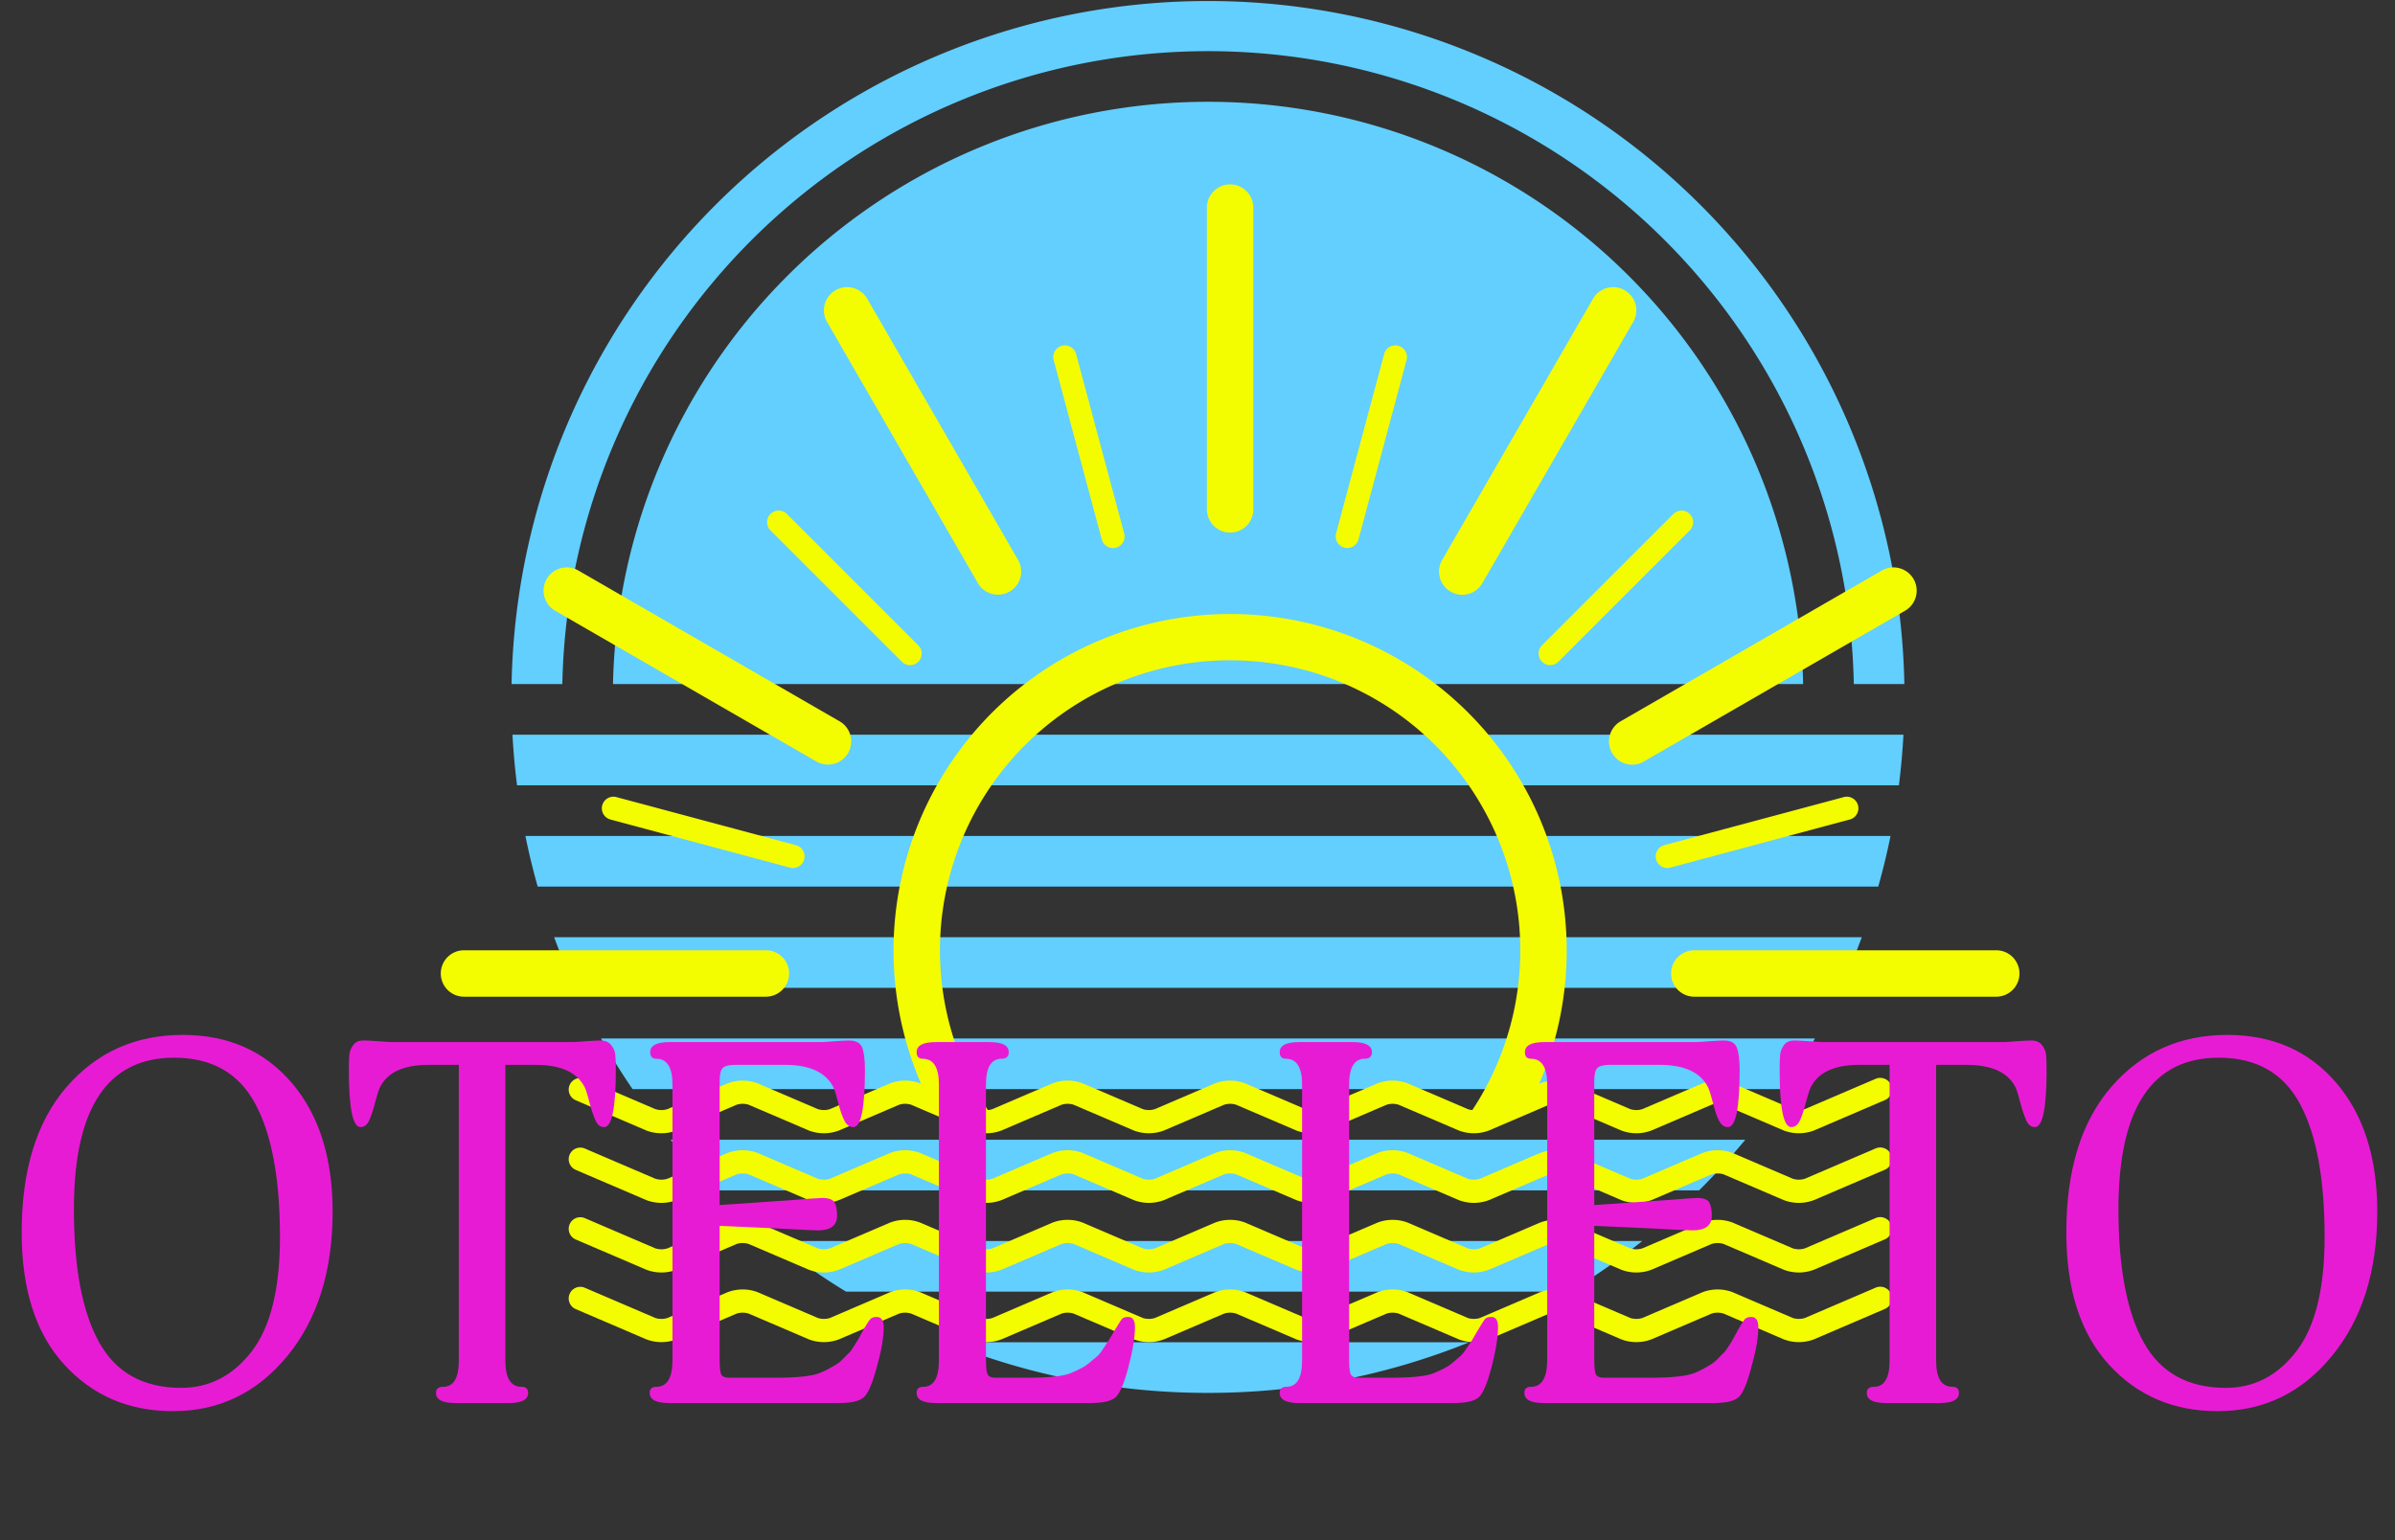 <svg height="146.012" version="1.1" width="226.984" xmlns="http://www.w3.org/2000/svg" xmlns:xlink="http://www.w3.org/1999/xlink" style="overflow: hidden; position: relative; top: -0.625px;" viewBox="189.016 109.1 226.984 146.012" preserveAspectRatio="xMinYMin" id="main_svg"><rect x="189.016" y="109.1" width="226.984" height="146.012" fill="#333333" stroke="none"/><desc style="-webkit-tap-highlight-color: rgba(0, 0, 0, 0);">Created with Logotizer</desc><defs style="-webkit-tap-highlight-color: rgba(0, 0, 0, 0);"></defs><path fill="#62cfff" stroke="none" d="M41.212,119H118.788Q120.708,117.091,122.435,115H37.565Q39.29,117.089,41.212,119ZM51.414,127H108.586A55.154,55.154,0,0,0,114.302,123H45.698A55.153,55.153,0,0,0,51.414,127ZM80.009,29A51.005,51.005,0,0,1,131.008,79H135A55.01,55.01,0,0,0,25,79H29.01A51.005,51.005,0,0,1,80.01,29ZM80.009,33A47.005,47.005,0,0,0,33.01,79H127.006A47.005,47.005,0,0,0,80.008,33ZM80,135A54.863,54.863,0,0,0,100.633,131H59.366A54.863,54.863,0,0,0,80,135ZM25.432,87H134.568Q134.819,85.021,134.928,83H25.072Q25.18,85.02,25.432,87ZM27.062,95H132.938Q133.496,93.029,133.908,91H26.092Q26.504,93.028,27.062,95ZM34.555,111H125.445Q126.773,109.058,127.935,107H32.065Q33.225,109.056,34.555,111ZM30.017,103H129.983Q130.886,101.04,131.638,99H28.362Q29.112,101.04,30.017,103Z" stroke-width="0" opacity="1" transform="matrix(1.2,0,0,1.2,207.5,79.15)" style="-webkit-tap-highlight-color: rgba(0, 0, 0, 0); opacity: 1;"></path><path fill="#f4fc00" stroke="none" d="M99,65.091A1.99,1.99,0,0,0,101.728,64.366L114.736,41.836A2,2,0,0,0,111.272,39.836L98.264,62.366A2,2,0,0,0,99,65.091ZM58.272,64.366A2,2,0,0,0,61.736,62.366L48.728,39.836A2,2,0,0,0,45.264,41.836ZM68.942,60.594A1,1,0,0,0,70.874,60.076L66.729,44.61A1,1,0,0,0,64.797,45.128ZM80,60A1.99,1.99,0,0,0,82,58.008V31.992A2,2,0,0,0,78,31.992V58.008A2,2,0,0,0,80,60ZM89.835,61.295A0.994,0.994,0,0,0,91.058,60.595L95.203,45.127A1,1,0,0,0,93.271,44.609L89.126,60.076A0.997,0.997,0,0,0,89.836,61.295ZM106.87,71.13A0.994,0.994,0,0,0,108.28,71.135L119.603,59.812A1,1,0,0,0,118.188,58.397L106.865,69.72A0.997,0.997,0,0,0,106.87,71.13ZM112.909,79A1.991,1.991,0,0,0,115.634,79.736L138.164,66.728A2,2,0,0,0,136.164,63.264L113.634,76.272A2,2,0,0,0,112.909,79ZM132.873,82.797L117.406,86.942A1,1,0,0,0,117.924,88.874L133.391,84.729A1,1,0,0,0,132.873,82.797ZM135.606,119.081L129.521,121.689A1.729,1.729,0,0,1,128.479,121.689L123.309,119.473A3.659,3.659,0,0,0,120.691,119.473L115.521,121.689A1.729,1.729,0,0,1,114.479,121.689L109.309,119.473A3.659,3.659,0,0,0,106.691,119.473L101.521,121.689A1.729,1.729,0,0,1,100.479,121.689L95.309,119.473A3.659,3.659,0,0,0,92.691,119.473L87.521,121.689A1.729,1.729,0,0,1,86.479,121.689L81.309,119.473A3.659,3.659,0,0,0,78.691,119.473L73.521,121.689A1.729,1.729,0,0,1,72.479,121.689L67.309,119.473A3.659,3.659,0,0,0,64.691,119.473L59.521,121.689A1.729,1.729,0,0,1,58.479,121.689L53.309,119.473A3.659,3.659,0,0,0,50.691,119.473L45.521,121.689A1.729,1.729,0,0,1,44.479,121.689L39.309,119.473A3.659,3.659,0,0,0,36.691,119.473L31.521,121.689A1.729,1.729,0,0,1,30.479,121.689L24.394,119.081A1,1,0,0,0,23.606,120.919L29.691,123.527A3.66,3.66,0,0,0,32.309,123.527L37.479,121.312A1.729,1.729,0,0,1,38.521,121.312L43.691,123.527A3.66,3.66,0,0,0,46.309,123.527L51.479,121.312A1.729,1.729,0,0,1,52.521,121.312L57.691,123.527A3.66,3.66,0,0,0,60.309,123.527L65.479,121.312A1.729,1.729,0,0,1,66.521,121.312L71.691,123.527A3.66,3.66,0,0,0,74.309,123.527L79.479,121.312A1.729,1.729,0,0,1,80.521,121.312L85.691,123.527A3.66,3.66,0,0,0,88.309,123.527L93.479,121.312A1.729,1.729,0,0,1,94.521,121.312L99.691,123.527A3.66,3.66,0,0,0,102.309,123.527L107.479,121.312A1.729,1.729,0,0,1,108.521,121.312L113.691,123.527A3.66,3.66,0,0,0,116.309,123.527L121.479,121.312A1.729,1.729,0,0,1,122.521,121.312L127.691,123.527A3.66,3.66,0,0,0,130.309,123.527L136.394,120.919A1,1,0,1,0,135.606,119.081ZM135.606,107.081L129.521,109.689A1.729,1.729,0,0,1,128.479,109.689L123.309,107.473A3.659,3.659,0,0,0,120.691,107.473L115.521,109.689A1.729,1.729,0,0,1,114.479,109.689L109.309,107.473A3.659,3.659,0,0,0,106.691,107.473L106.631,107.499A29,29,0,1,0,53.369,107.499L53.309,107.473A3.659,3.659,0,0,0,50.691,107.473L45.521,109.689A1.729,1.729,0,0,1,44.479,109.689L39.309,107.473A3.659,3.659,0,0,0,36.691,107.473L31.521,109.689A1.729,1.729,0,0,1,30.479,109.689L24.394,107.081A1,1,0,0,0,23.606,108.919L29.691,111.527A3.66,3.66,0,0,0,32.309,111.527L37.479,109.312A1.729,1.729,0,0,1,38.521,109.312L43.691,111.527A3.66,3.66,0,0,0,46.309,111.527L51.479,109.312A1.729,1.729,0,0,1,52.521,109.312L57.691,111.527A3.66,3.66,0,0,0,60.309,111.527L65.479,109.312A1.729,1.729,0,0,1,66.521,109.312L71.691,111.527A3.66,3.66,0,0,0,74.309,111.527L79.479,109.312A1.729,1.729,0,0,1,80.521,109.312L85.691,111.527A3.66,3.66,0,0,0,88.309,111.527L93.479,109.312A1.729,1.729,0,0,1,94.521,109.312L99.691,111.527A3.66,3.66,0,0,0,102.309,111.527L107.479,109.312A1.729,1.729,0,0,1,108.521,109.312L113.691,111.527A3.66,3.66,0,0,0,116.309,111.527L121.479,109.312A1.729,1.729,0,0,1,122.521,109.312L127.691,111.527A3.66,3.66,0,0,0,130.309,111.527L136.394,108.919A1,1,0,1,0,135.606,107.081ZM100.872,109.766A1.249,1.249,0,0,1,100.479,109.689L95.309,107.473A3.659,3.659,0,0,0,92.691,107.473L87.521,109.689A1.729,1.729,0,0,1,86.479,109.689L81.309,107.473A3.659,3.659,0,0,0,78.691,107.473L73.521,109.689A1.729,1.729,0,0,1,72.479,109.689L67.309,107.473A3.659,3.659,0,0,0,64.691,107.473L59.521,109.689A1.252,1.252,0,0,1,59.128,109.766A25,25,0,1,1,100.872,109.766ZM135.606,125.081L129.521,127.689A1.729,1.729,0,0,1,128.479,127.689L123.309,125.473A3.659,3.659,0,0,0,120.691,125.473L115.521,127.689A1.729,1.729,0,0,1,114.479,127.689L109.309,125.473A3.659,3.659,0,0,0,106.691,125.473L101.521,127.689A1.729,1.729,0,0,1,100.479,127.689L95.309,125.473A3.659,3.659,0,0,0,92.691,125.473L87.521,127.689A1.729,1.729,0,0,1,86.479,127.689L81.309,125.473A3.659,3.659,0,0,0,78.691,125.473L73.521,127.689A1.729,1.729,0,0,1,72.479,127.689L67.309,125.473A3.659,3.659,0,0,0,64.691,125.473L59.521,127.689A1.729,1.729,0,0,1,58.479,127.689L53.309,125.473A3.659,3.659,0,0,0,50.691,125.473L45.521,127.689A1.729,1.729,0,0,1,44.479,127.689L39.309,125.473A3.659,3.659,0,0,0,36.691,125.473L31.521,127.689A1.729,1.729,0,0,1,30.479,127.689L24.394,125.081A1,1,0,0,0,23.606,126.919L29.691,129.527A3.66,3.66,0,0,0,32.309,129.527L37.479,127.312A1.729,1.729,0,0,1,38.521,127.312L43.691,129.527A3.66,3.66,0,0,0,46.309,129.527L51.479,127.312A1.729,1.729,0,0,1,52.521,127.312L57.691,129.527A3.66,3.66,0,0,0,60.309,129.527L65.479,127.312A1.729,1.729,0,0,1,66.521,127.312L71.691,129.527A3.66,3.66,0,0,0,74.309,129.527L79.479,127.312A1.729,1.729,0,0,1,80.521,127.312L85.691,129.527A3.66,3.66,0,0,0,88.309,129.527L93.479,127.312A1.729,1.729,0,0,1,94.521,127.312L99.691,129.527A3.66,3.66,0,0,0,102.309,129.527L107.479,127.312A1.729,1.729,0,0,1,108.521,127.312L113.691,129.527A3.66,3.66,0,0,0,116.309,129.527L121.479,127.312A1.729,1.729,0,0,1,122.521,127.312L127.691,129.527A3.66,3.66,0,0,0,130.309,129.527L136.394,126.919A1,1,0,1,0,135.606,125.081ZM135.606,113.081L129.521,115.689A1.729,1.729,0,0,1,128.479,115.689L123.309,113.473A3.659,3.659,0,0,0,120.691,113.473L115.521,115.689A1.729,1.729,0,0,1,114.479,115.689L109.309,113.473A3.659,3.659,0,0,0,106.691,113.473L101.521,115.689A1.729,1.729,0,0,1,100.479,115.689L95.309,113.473A3.659,3.659,0,0,0,92.691,113.473L87.521,115.689A1.729,1.729,0,0,1,86.479,115.689L81.309,113.473A3.659,3.659,0,0,0,78.691,113.473L73.521,115.689A1.729,1.729,0,0,1,72.479,115.689L67.309,113.473A3.659,3.659,0,0,0,64.691,113.473L59.521,115.689A1.729,1.729,0,0,1,58.479,115.689L53.309,113.473A3.659,3.659,0,0,0,50.691,113.473L45.521,115.689A1.729,1.729,0,0,1,44.479,115.689L39.309,113.473A3.659,3.659,0,0,0,36.691,113.473L31.521,115.689A1.729,1.729,0,0,1,30.479,115.689L24.394,113.081A1,1,0,0,0,23.606,114.919L29.691,117.527A3.66,3.66,0,0,0,32.309,117.527L37.479,115.312A1.729,1.729,0,0,1,38.521,115.312L43.691,117.527A3.66,3.66,0,0,0,46.309,117.527L51.479,115.312A1.729,1.729,0,0,1,52.521,115.312L57.691,117.527A3.66,3.66,0,0,0,60.309,117.527L65.479,115.312A1.729,1.729,0,0,1,66.521,115.312L71.691,117.527A3.66,3.66,0,0,0,74.309,117.527L79.479,115.312A1.729,1.729,0,0,1,80.521,115.312L85.691,117.527A3.66,3.66,0,0,0,88.309,117.527L93.479,115.312A1.729,1.729,0,0,1,94.521,115.312L99.691,117.527A3.66,3.66,0,0,0,102.309,117.527L107.479,115.312A1.729,1.729,0,0,1,108.521,115.312L113.691,117.527A3.66,3.66,0,0,0,116.309,117.527L121.479,115.312A1.729,1.729,0,0,1,122.521,115.312L127.691,117.527A3.66,3.66,0,0,0,130.309,117.527L136.394,114.919A1,1,0,1,0,135.606,113.081ZM146.008,96H119.992A2,2,0,0,0,119.992,100H146.008A2,2,0,0,0,146.008,96ZM21.835,66.728L44.366,79.736A2,2,0,0,0,46.366,76.272L23.836,63.264A2,2,0,0,0,21.836,66.728ZM42,98A1.99,1.99,0,0,0,40.008,96H13.992A2,2,0,0,0,13.992,100H40.008A2,2,0,0,0,42,98ZM51.72,71.135A1,1,0,0,0,53.135,69.72L41.812,58.397A1,1,0,0,0,40.397,59.812ZM27.127,82.797A1,1,0,0,0,26.609,84.729L42.076,88.874A1,1,0,0,0,42.594,86.942Z" stroke-width="0" opacity="1" transform="matrix(1.1,0,0,1.1,217.6,93.59)" style="-webkit-tap-highlight-color: rgba(0, 0, 0, 0); opacity: 1;"></path><path fill="#e81bd5" stroke="none" d="M-81.96,-18.14Q-81.96,-9.7,-86.25,-4.46Q-90.55,0.77,-97.08,0.77Q-103.36,0.77,-107.4,-3.65Q-111.43,-8.06,-111.43,-16.18Q-111.43,-25.06,-107.16,-29.98Q-102.88,-34.9,-96.16,-34.9Q-89.73,-34.9,-85.84,-30.36Q-81.96,-25.82,-81.96,-18.14M-86.95,-15.74Q-86.95,-24.05,-89.3,-28.39Q-91.65,-32.74,-96.98,-32.74Q-106.48,-32.74,-106.48,-18.38Q-106.48,-10.03,-104.08,-5.74Q-101.68,-1.44,-96.31,-1.44Q-92.28,-1.44,-89.61,-4.92Q-86.95,-8.4,-86.95,-15.74ZM-55.12,-31.58Q-55.12,-26.16,-56.23,-26.16Q-56.76,-26.16,-57.04,-26.78Q-57.33,-27.41,-57.6,-28.44Q-57.86,-29.47,-58.05,-29.9Q-59.11,-32.06,-62.71,-32.06L-65.59,-32.06L-65.59,-4.03Q-65.59,-1.54,-64.05,-1.54Q-63.43,-1.54,-63.43,-0.96Q-63.43,0,-65.25,0L-70.34,0Q-72.16,0,-72.16,-0.96Q-72.16,-1.54,-71.49,-1.54Q-70,-1.54,-70,-4.03L-70,-32.06L-72.88,-32.06Q-76.44,-32.06,-77.49,-29.9Q-77.68,-29.47,-77.95,-28.44Q-78.21,-27.41,-78.5,-26.78Q-78.79,-26.16,-79.32,-26.16Q-80.42,-26.16,-80.42,-31.58Q-80.42,-32.59,-80.37,-33.05Q-80.32,-33.5,-80.01,-33.94Q-79.7,-34.37,-79.03,-34.37Q-78.55,-34.37,-77.59,-34.3Q-76.63,-34.22,-76.34,-34.22L-59.2,-34.22Q-58.96,-34.22,-57.98,-34.3Q-57,-34.37,-56.56,-34.37Q-55.89,-34.37,-55.56,-33.94Q-55.22,-33.5,-55.17,-33.05Q-55.12,-32.59,-55.12,-31.58ZM-29.73,-7.2Q-29.73,-5.71,-30.4,-3.36Q-30.98,-1.2,-31.56,-0.6Q-32.13,0,-34,0L-50.08,0Q-51.91,0,-51.91,-0.96Q-51.91,-1.54,-51.28,-1.54Q-49.75,-1.54,-49.75,-4.08L-49.75,-30.19Q-49.75,-32.64,-51.28,-32.64Q-51.86,-32.64,-51.86,-33.26Q-51.86,-34.22,-50.04,-34.22L-35.68,-34.22Q-35.4,-34.22,-34.41,-34.3Q-33.43,-34.37,-33,-34.37Q-32.04,-34.37,-31.77,-33.7Q-31.51,-33.02,-31.51,-31.58Q-31.51,-26.16,-32.61,-26.16Q-33.14,-26.16,-33.45,-26.76Q-33.76,-27.36,-34.03,-28.42Q-34.29,-29.47,-34.48,-29.9Q-35.54,-32.06,-39.09,-32.06L-43.8,-32.06Q-44.66,-32.06,-44.97,-31.78Q-45.28,-31.49,-45.28,-30.53L-45.28,-18.77L-38.28,-19.25Q-35.97,-19.44,-35.54,-19.44Q-34.63,-19.44,-34.39,-19.01Q-34.15,-18.58,-34.15,-17.76Q-34.15,-16.37,-35.97,-16.37Q-36.5,-16.37,-39.96,-16.56L-45.28,-16.8L-45.28,-4.08Q-45.28,-2.98,-45.12,-2.69Q-44.95,-2.4,-44.37,-2.4L-39.96,-2.4Q-36.98,-2.4,-35.83,-2.83Q-35.35,-3.02,-34.92,-3.26Q-34.48,-3.5,-34.17,-3.7Q-33.86,-3.89,-33.55,-4.22Q-33.24,-4.56,-33.04,-4.73Q-32.85,-4.9,-32.59,-5.33Q-32.32,-5.76,-32.23,-5.9Q-32.13,-6.05,-31.87,-6.55Q-31.6,-7.06,-31.51,-7.2Q-31.12,-7.87,-30.93,-8.02Q-30.74,-8.16,-30.4,-8.16Q-29.73,-8.16,-29.73,-7.2ZM-5.92,-7.2Q-5.92,-5.76,-6.55,-3.36Q-7.12,-1.2,-7.7,-0.6Q-8.28,0,-10.15,0L-24.79,0Q-26.61,0,-26.61,-0.96Q-26.61,-1.54,-25.99,-1.54Q-24.5,-1.54,-24.5,-4.03L-24.5,-30.19Q-24.5,-32.64,-26.04,-32.64Q-26.61,-32.64,-26.61,-33.26Q-26.61,-34.22,-24.79,-34.22L-19.7,-34.22Q-17.88,-34.22,-17.88,-33.26Q-17.88,-32.64,-18.55,-32.64Q-20.04,-32.64,-20.04,-30.19L-20.04,-4.08Q-20.04,-2.98,-19.87,-2.69Q-19.7,-2.4,-19.12,-2.4L-16.1,-2.4Q-13.08,-2.4,-12.02,-2.83Q-11.44,-3.07,-10.99,-3.31Q-10.53,-3.55,-10.15,-3.89Q-9.76,-4.22,-9.52,-4.42Q-9.28,-4.61,-8.97,-5.09Q-8.66,-5.57,-8.54,-5.74Q-8.42,-5.9,-8.08,-6.48Q-7.75,-7.06,-7.65,-7.2Q-7.27,-7.87,-7.1,-8.02Q-6.93,-8.16,-6.55,-8.16Q-5.92,-8.16,-5.92,-7.2ZM28.49,-7.2Q28.49,-5.76,27.87,-3.36Q27.29,-1.2,26.72,-0.6Q26.14,0,24.27,0L9.63,0Q7.8,0,7.8,-0.96Q7.8,-1.54,8.43,-1.54Q9.92,-1.54,9.92,-4.03L9.92,-30.19Q9.92,-32.64,8.38,-32.64Q7.8,-32.64,7.8,-33.26Q7.8,-34.22,9.63,-34.22L14.72,-34.22Q16.54,-34.22,16.54,-33.26Q16.54,-32.64,15.87,-32.64Q14.38,-32.64,14.38,-30.19L14.38,-4.08Q14.38,-2.98,14.55,-2.69Q14.72,-2.4,15.29,-2.4L18.32,-2.4Q21.34,-2.4,22.4,-2.83Q22.97,-3.07,23.43,-3.31Q23.88,-3.55,24.27,-3.89Q24.65,-4.22,24.89,-4.42Q25.13,-4.61,25.44,-5.09Q25.76,-5.57,25.88,-5.74Q26,-5.9,26.33,-6.48Q26.67,-7.06,26.76,-7.2Q27.15,-7.87,27.32,-8.02Q27.48,-8.16,27.87,-8.16Q28.49,-8.16,28.49,-7.2ZM53.16,-7.2Q53.16,-5.71,52.49,-3.36Q51.92,-1.2,51.34,-0.6Q50.76,0,48.89,0L32.81,0Q30.99,0,30.99,-0.96Q30.99,-1.54,31.61,-1.54Q33.15,-1.54,33.15,-4.08L33.15,-30.19Q33.15,-32.64,31.61,-32.64Q31.04,-32.64,31.04,-33.26Q31.04,-34.22,32.86,-34.22L47.21,-34.22Q47.5,-34.22,48.48,-34.3Q49.47,-34.37,49.9,-34.37Q50.86,-34.37,51.12,-33.7Q51.39,-33.02,51.39,-31.58Q51.39,-26.16,50.28,-26.16Q49.76,-26.16,49.44,-26.76Q49.13,-27.36,48.87,-28.42Q48.6,-29.47,48.41,-29.9Q47.36,-32.06,43.8,-32.06L39.1,-32.06Q38.24,-32.06,37.92,-31.78Q37.61,-31.49,37.61,-30.53L37.61,-18.77L44.62,-19.25Q46.92,-19.44,47.36,-19.44Q48.27,-19.44,48.51,-19.01Q48.75,-18.58,48.75,-17.76Q48.75,-16.37,46.92,-16.37Q46.4,-16.37,42.94,-16.56L37.61,-16.8L37.61,-4.08Q37.61,-2.98,37.78,-2.69Q37.95,-2.4,38.52,-2.4L42.94,-2.4Q45.92,-2.4,47.07,-2.83Q47.55,-3.02,47.98,-3.26Q48.41,-3.5,48.72,-3.7Q49.04,-3.89,49.35,-4.22Q49.66,-4.56,49.85,-4.73Q50.04,-4.9,50.31,-5.33Q50.57,-5.76,50.67,-5.9Q50.76,-6.05,51.03,-6.55Q51.29,-7.06,51.39,-7.2Q51.77,-7.87,51.96,-8.02Q52.16,-8.16,52.49,-8.16Q53.16,-8.16,53.16,-7.2ZM80.48,-31.58Q80.48,-26.16,79.37,-26.16Q78.84,-26.16,78.56,-26.78Q78.27,-27.41,78,-28.44Q77.74,-29.47,77.55,-29.9Q76.49,-32.06,72.89,-32.06L70.01,-32.06L70.01,-4.03Q70.01,-1.54,71.55,-1.54Q72.17,-1.54,72.17,-0.96Q72.17,0,70.35,0L65.26,0Q63.44,0,63.44,-0.96Q63.44,-1.54,64.11,-1.54Q65.6,-1.54,65.6,-4.03L65.6,-32.06L62.72,-32.06Q59.16,-32.06,58.11,-29.9Q57.92,-29.47,57.65,-28.44Q57.39,-27.41,57.1,-26.78Q56.81,-26.16,56.28,-26.16Q55.18,-26.16,55.18,-31.58Q55.18,-32.59,55.23,-33.05Q55.28,-33.5,55.59,-33.94Q55.9,-34.37,56.57,-34.37Q57.05,-34.37,58.01,-34.3Q58.97,-34.22,59.26,-34.22L76.4,-34.22Q76.64,-34.22,77.62,-34.3Q78.6,-34.37,79.04,-34.37Q79.71,-34.37,80.04,-33.94Q80.38,-33.5,80.43,-33.05Q80.48,-32.59,80.48,-31.58ZM111.82,-18.14Q111.82,-9.7,107.52,-4.46Q103.23,0.77,96.7,0.77Q90.41,0.77,86.38,-3.65Q82.35,-8.06,82.35,-16.18Q82.35,-25.06,86.62,-29.98Q90.89,-34.9,97.61,-34.9Q104.04,-34.9,107.93,-30.36Q111.82,-25.82,111.82,-18.14M106.83,-15.74Q106.83,-24.05,104.48,-28.39Q102.12,-32.74,96.8,-32.74Q87.29,-32.74,87.29,-18.38Q87.29,-10.03,89.69,-5.74Q92.09,-1.44,97.47,-1.44Q101.5,-1.44,104.16,-4.92Q106.83,-8.4,106.83,-15.74Z" transform="matrix(1,0,0,1,302.5,242.112)" style="-webkit-tap-highlight-color: rgba(0, 0, 0, 0);" stroke-width="1"></path></svg>